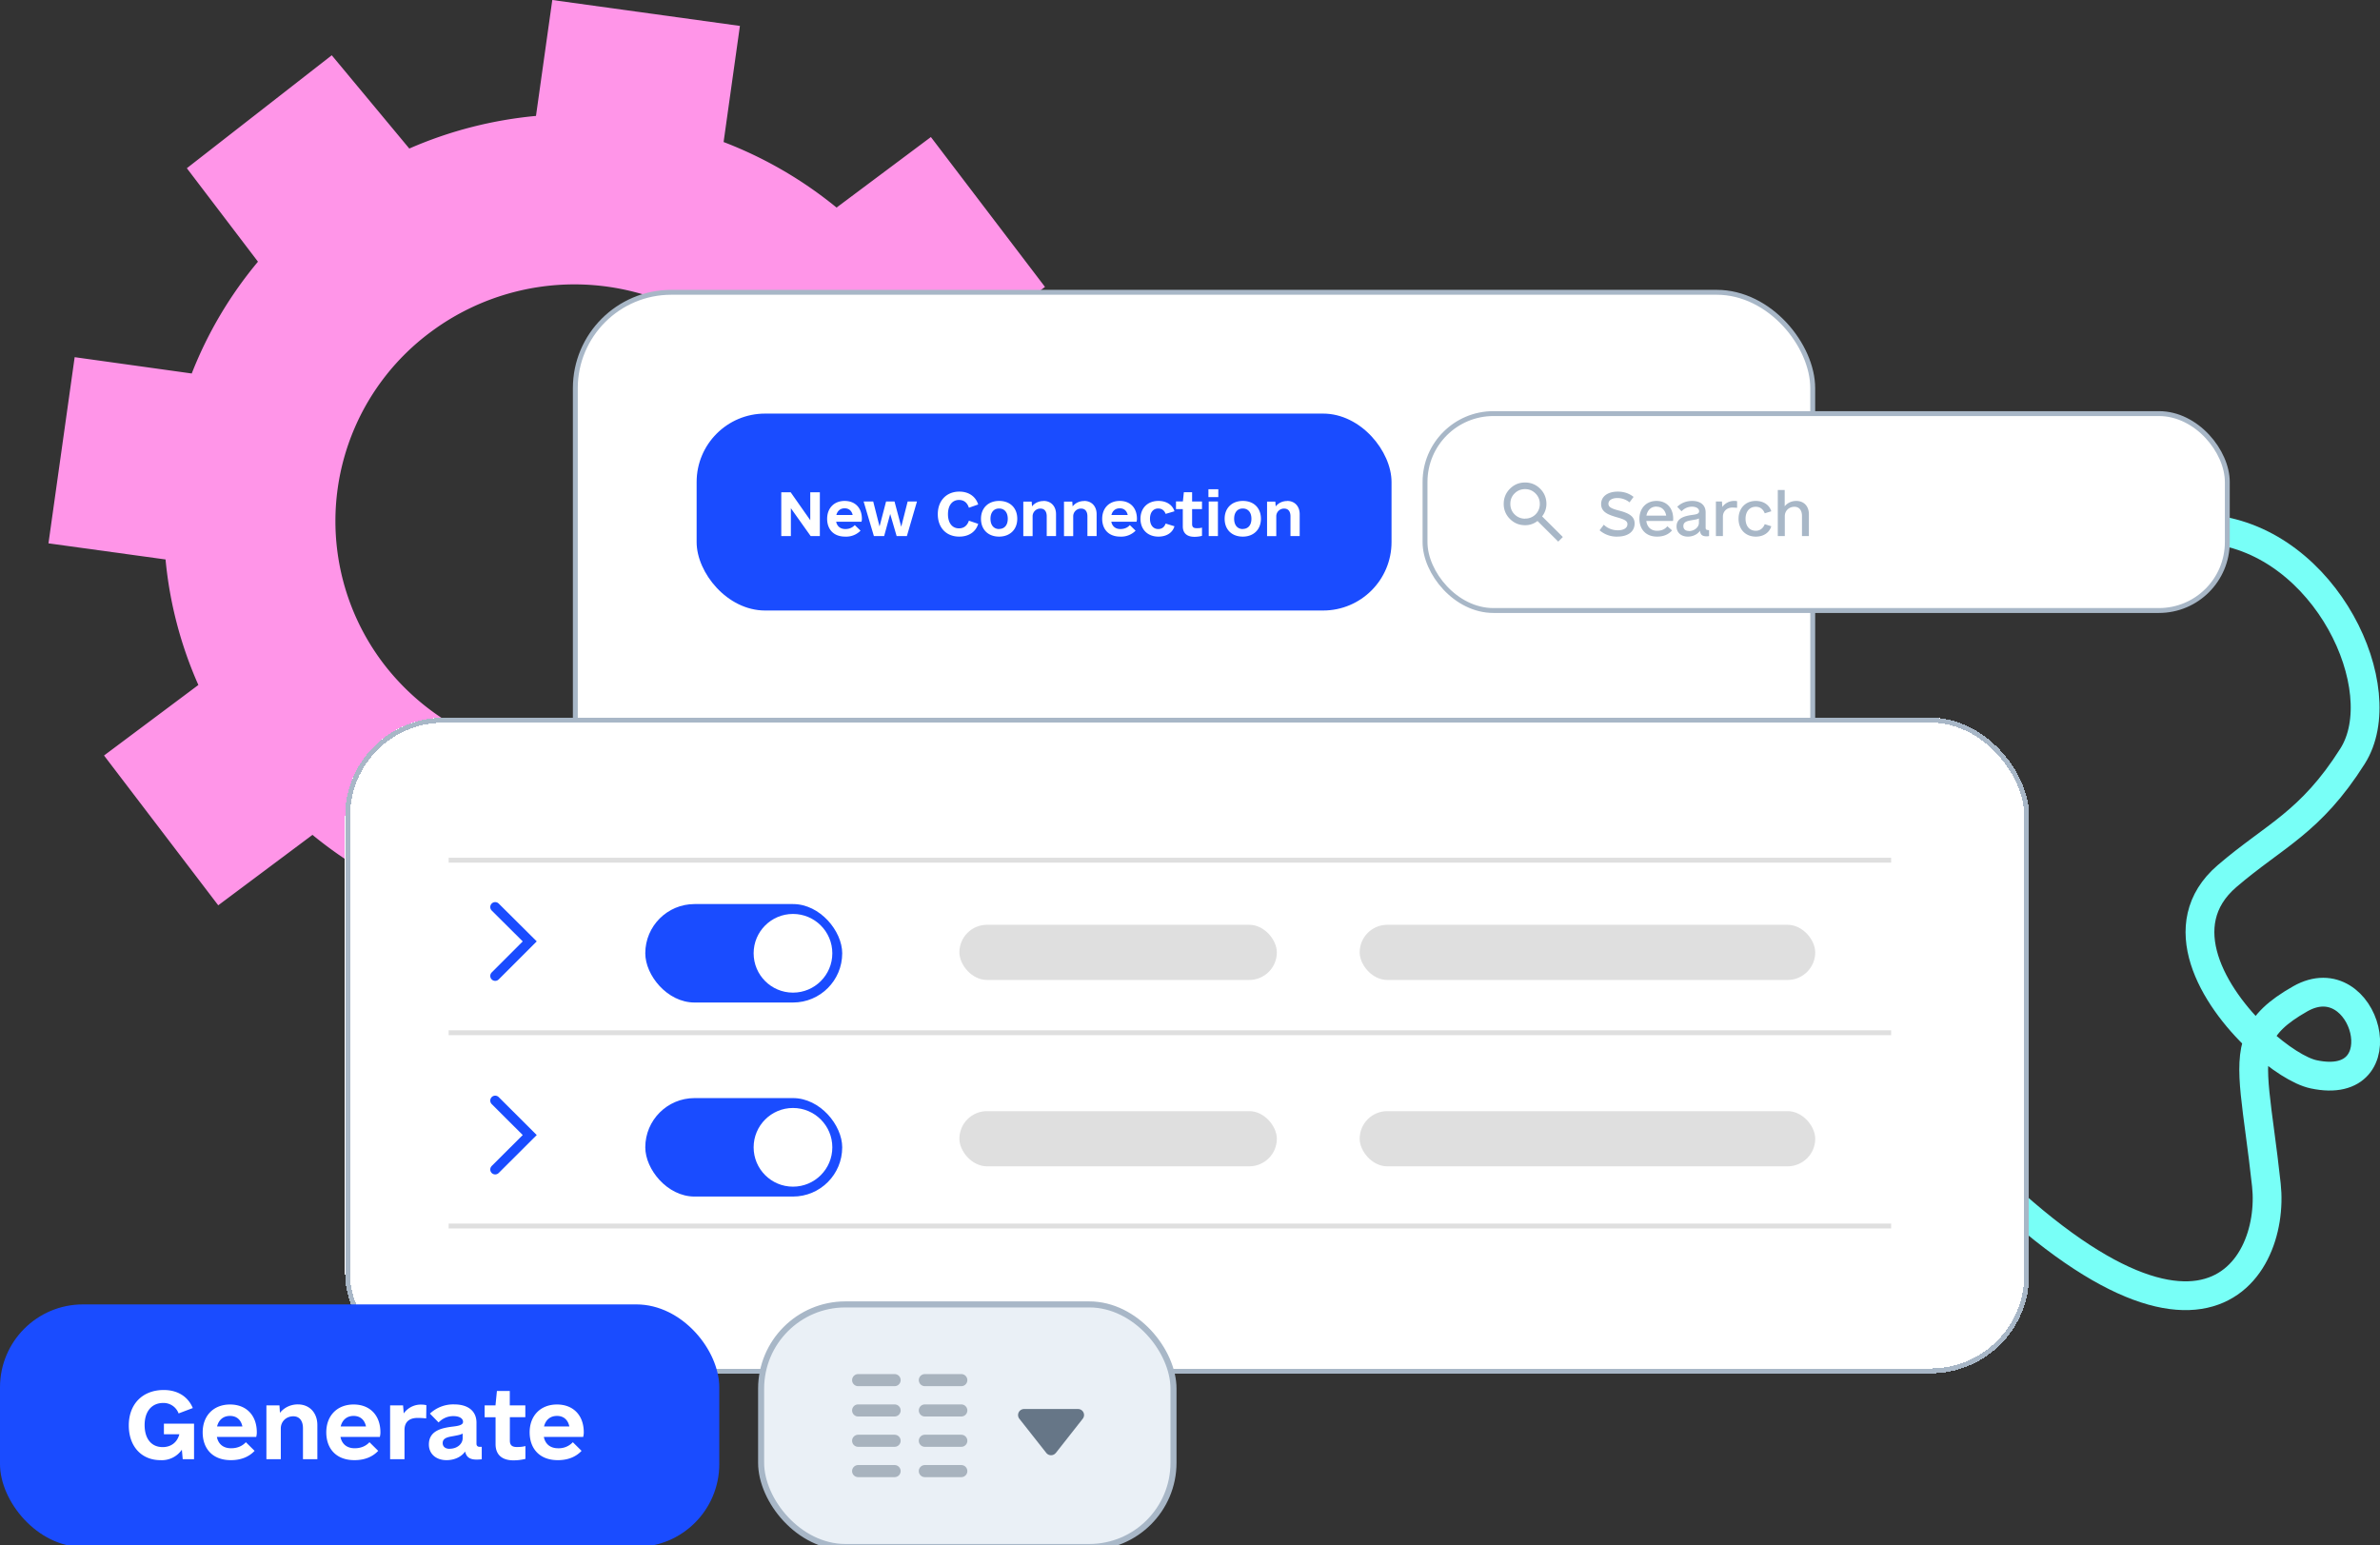 <svg xmlns="http://www.w3.org/2000/svg" fill="none" width="248" height="161" viewBox="0 0 248 161">
    <rect x="0" y="0" width="248" height="161" fill="#333333" stroke="none"/>
    <path stroke="#78FFF7" stroke-width="3" d="M235.34 108.3c.64-1.61 1.96-2.86 4.36-4.22 6.8-3.85 10.5 9.83 1.38 7.87-1.42-.3-3.62-1.69-5.74-3.66Zm0 0c-1.16 2.93-.06 7.05.82 15.18 1 9.15-7.64 23.98-36.1-7.88m35.28-7.3c-4.77-4.46-9.15-11.96-3.28-17 4.95-4.25 8.69-5.56 13.08-12.5 4.4-6.94-2.73-22.36-14.76-23.64"/>
    <path style="transform-box:fill-box;transform-origin:center" fill="#FF95E8" d="m84.5 102.88 15.77-11.79-7.42-9.73a42.1 42.1 0 0 0 6.9-11.65l12.2 1.69 2.74-19.38-12.2-1.7a41.87 41.87 0 0 0-3.42-13.07l9.82-7.35L97 14.28l-9.83 7.35A42.67 42.67 0 0 0 75.4 14.8l1.7-12.1L57.55 0l-1.7 12.08c-4.5.42-8.95 1.54-13.2 3.4l-8.08-9.72-15.1 11.77 7.41 9.74a42.1 42.1 0 0 0-6.9 11.65l-12.2-1.7-2.73 19.4 12.2 1.68a41.87 41.87 0 0 0 3.42 13.08l-9.83 7.35 11.9 15.61L32.56 87a42.67 42.67 0 0 0 11.76 6.85l-1.7 12.08 19.56 2.7 1.7-12.08a42.7 42.7 0 0 0 13.2-3.39l7.42 9.73Zm-44.52-33.7a24.52 24.52 0 0 1 4.87-34.56 25.07 25.07 0 0 1 34.89 4.82A24.52 24.52 0 0 1 74.87 74a25.07 25.07 0 0 1-34.89-4.82Z">
        <animateTransform attributeName="transform" attributeType="XML" dur="20s" from="0" repeatCount="indefinite" to="360" type="rotate"/>
    </path>
    <rect width="128.94" height="89.39" x="59.95" y="30.46" fill="#fff" rx="10"/>
    <rect width="128.94" height="89.39" x="59.95" y="30.46" stroke="#A8B7C7" stroke-width=".51" rx="10"/>
    <rect width="72.41" height="20.52" x="72.59" y="43.1" fill="#1A4CFF" rx="7.13"/>
    <path fill="#fff" d="M84.43 51.3h1v4.56h-.96l-2.06-2.9v2.9h-1V51.3h.98l2.04 2.91v-2.9Zm2.7 3.07c.1.48.44.76.96.76.43 0 .75-.16.98-.41l.6.58a2.1 2.1 0 0 1-1.6.62c-1.25 0-1.88-.8-1.88-1.86 0-1.1.72-1.86 1.82-1.86s1.8.73 1.8 1.86c0 .07 0 .14-.04.31h-2.63Zm.88-1.4c-.44 0-.75.26-.86.7h1.7c-.1-.45-.4-.7-.84-.7Zm6.57-.71h.97l-1.05 3.6h-1.07l-.67-2.3-.63 2.3h-1.07l-1.07-3.6h1l.66 2.6.68-2.6h.88l.7 2.63.67-2.63Zm5.38 3.66c-1.35 0-2.24-.92-2.24-2.34 0-1.4.9-2.35 2.24-2.35.98 0 1.7.5 1.97 1.34l-.97.34c-.17-.53-.52-.81-1.03-.81-.7 0-1.15.56-1.15 1.48 0 .91.43 1.48 1.15 1.48.5 0 .86-.28 1.03-.8l.97.33c-.25.84-.99 1.33-1.97 1.33Zm4.15 0c-1.14 0-1.89-.73-1.89-1.86 0-1.12.76-1.86 1.89-1.86 1.14 0 1.89.73 1.89 1.86 0 1.12-.76 1.86-1.9 1.86Zm0-.8c.55 0 .9-.39.9-1.06s-.35-1.07-.9-1.07-.9.4-.9 1.07.35 1.07.9 1.07Zm4.63-2.92c.77 0 1.3.55 1.3 1.38v2.28h-.97V53.8c0-.51-.24-.8-.64-.8a.8.8 0 0 0-.83.82v2.05h-.97v-3.6h.87l.04.5c.27-.35.7-.56 1.2-.56Zm4.23 0c.77 0 1.3.55 1.3 1.38v2.28h-.96V53.8c0-.51-.24-.8-.65-.8a.8.8 0 0 0-.83.82v2.05h-.96v-3.6h.86l.04.5c.28-.35.7-.56 1.2-.56Zm2.83 2.17c.1.48.43.76.95.76.43 0 .76-.16.98-.41l.6.58a2.1 2.1 0 0 1-1.6.62c-1.24 0-1.88-.8-1.88-1.86 0-1.1.72-1.86 1.83-1.86 1.1 0 1.79.73 1.79 1.86 0 .07 0 .14-.04.31h-2.63Zm.88-1.4c-.45 0-.76.26-.87.7h1.7c-.1-.45-.39-.7-.83-.7Zm4.03 2.95c-1.12 0-1.87-.74-1.87-1.86s.75-1.86 1.87-1.86c.83 0 1.46.4 1.67 1.08l-.92.27c-.13-.36-.4-.56-.77-.56-.52 0-.86.4-.86 1.07 0 .66.34 1.07.86 1.07.38 0 .64-.2.77-.57l.92.28c-.2.69-.84 1.08-1.67 1.08Zm4.54-2.87h-1.03v1.57c0 .32.17.42.46.42.22 0 .38 0 .57-.06v.86a3 3 0 0 1-.8.1c-.75 0-1.2-.37-1.2-1.09v-1.8h-.71v-.8h.72l.1-.96h.86v.97h1.03v.79Zm.67-1.25v-.82h1.03v.82h-1.03Zm.03 4.06v-3.6h.96v3.6h-.96Zm3.55.06c-1.14 0-1.89-.73-1.89-1.86 0-1.12.76-1.86 1.9-1.86 1.13 0 1.88.73 1.88 1.86 0 1.12-.76 1.86-1.89 1.86Zm0-.8c.55 0 .9-.39.9-1.06s-.35-1.07-.9-1.07-.9.4-.9 1.07.35 1.07.9 1.07Zm4.63-2.92c.77 0 1.3.55 1.3 1.38v2.28h-.96V53.8c0-.51-.24-.8-.65-.8a.8.8 0 0 0-.83.82v2.05h-.96v-3.6h.86l.04.5c.28-.35.7-.56 1.2-.56Z"/>
    <rect width="83.6" height="20.52" x="148.49" y="43.1" fill="#fff" rx="7.13"/>
    <rect width="83.6" height="20.52" x="148.49" y="43.1" stroke="#A8B7C7" stroke-linejoin="bevel" stroke-width=".51" rx="7.13"/>
    <path fill="#A8B7C7" d="m162.37 56.44-2.16-2.15a2.03 2.03 0 0 1-1.3.44c-.62 0-1.14-.22-1.57-.65a2.15 2.15 0 0 1-.65-1.57c0-.62.22-1.15.65-1.58.43-.43.95-.65 1.57-.65.63 0 1.15.22 1.58.65.43.43.65.96.65 1.58a2.08 2.08 0 0 1-.45 1.3l2.16 2.15-.48.48Zm-3.46-2.4a1.5 1.5 0 0 0 1.54-1.54c0-.42-.15-.78-.45-1.08-.3-.3-.66-.45-1.09-.45-.42 0-.79.15-1.09.45-.3.3-.44.66-.44 1.09 0 .42.14.79.44 1.09.3.3.67.45 1.1.45Zm9.61 1.88a2.7 2.7 0 0 1-1.84-.66l.44-.58c.39.38.91.58 1.46.58.62 0 1-.24 1-.64 0-.33-.28-.48-1.04-.7-.86-.25-1.7-.51-1.7-1.39 0-.8.69-1.3 1.74-1.3.63 0 1.17.18 1.64.55l-.42.57a1.98 1.98 0 0 0-1.27-.45c-.57 0-.93.24-.93.6 0 .33.3.5 1.08.7 1.05.27 1.65.6 1.65 1.35 0 .84-.68 1.37-1.81 1.37Zm3.03-1.63c.08.62.48 1.02 1.12 1.02.53 0 .86-.2 1.07-.47l.49.43c-.3.36-.8.65-1.56.65-1.2 0-1.84-.8-1.84-1.86 0-1.1.72-1.86 1.78-1.86 1.05 0 1.74.73 1.74 1.86 0 .08 0 .14-.03.23h-2.77Zm1.06-1.5c-.57 0-.94.37-1.05.94h2.06c-.1-.58-.47-.93-1.01-.93Zm5.35 2.45h.13v.62c-.04.01-.13.03-.25.03-.45 0-.65-.16-.7-.58-.25.37-.73.61-1.26.61-.71 0-1.18-.43-1.18-1.06 0-.88.85-1.08 1.55-1.19.54-.07.8-.12.8-.4s-.3-.47-.75-.47c-.41 0-.8.18-1.08.48l-.45-.47c.42-.4.94-.61 1.56-.61.87 0 1.4.44 1.4 1.19V55c0 .16.07.23.23.23Zm-1.96.1c.55 0 1.03-.4 1.03-.85v-.47c-.13.09-.35.12-.7.18-.45.08-.92.15-.92.62 0 .33.22.51.59.51Zm4.74-3.14c.1 0 .18 0 .27.03v.69a6.43 6.43 0 0 0-.48-.03c-.57 0-1 .38-1 .95v2.02h-.73v-3.6h.63l.04.57a1.5 1.5 0 0 1 1.27-.63Zm2.22 3.72c-1.07 0-1.8-.75-1.8-1.86 0-1.1.73-1.86 1.8-1.86.78 0 1.41.4 1.61 1.08l-.68.21c-.16-.42-.48-.68-.93-.68-.66 0-1.07.5-1.07 1.25 0 .76.41 1.25 1.07 1.25.44 0 .77-.27.93-.69l.68.22c-.2.69-.84 1.08-1.6 1.08Zm4.22-3.72c.79 0 1.31.55 1.31 1.38v2.28h-.72v-2.09c0-.61-.3-.96-.79-.96-.55 0-1 .4-1 .98v2.07h-.73v-4.8h.72v1.7c.28-.35.71-.56 1.22-.56Z"/>
    <rect width="175.48" height="68.32" x="35.96" y="74.79" fill="#fff" rx="10.26" shape-rendering="crispEdges"/>
    <rect width="174.97" height="67.81" x="36.22" y="75.05" stroke="#A8B7C7" stroke-width=".51" rx="10" shape-rendering="crispEdges"/>
    <path stroke="#1A4CFF" stroke-linecap="round" stroke-width="1.03" d="m51.6 101.7 3.6-3.6-3.6-3.58m0 27.35 3.6-3.59-3.6-3.59"/>
    <rect width="20.52" height="10.26" x="67.24" y="94.21" fill="#1A4CFF" rx="5.13"/>
    <circle cx="82.63" cy="99.34" r="4.1" fill="#fff"/>
    <rect width="33.08" height="5.75" x="99.97" y="96.37" fill="#DFDFDF" rx="2.88"/>
    <rect width="33.08" height="5.75" x="99.97" y="115.79" fill="#DFDFDF" rx="2.88"/>
    <rect width="47.47" height="5.75" x="141.68" y="96.37" fill="#DFDFDF" rx="2.88"/>
    <rect width="47.47" height="5.75" x="141.68" y="115.79" fill="#DFDFDF" rx="2.88"/>
    <rect width="20.52" height="10.26" x="67.24" y="114.43" fill="#1A4CFF" rx="5.13"/>
    <circle cx="82.63" cy="119.56" r="4.1" fill="#fff"/>
    <path stroke="#DFDFDF" stroke-width=".51" d="M46.75 89.64h150.31M46.75 107.62h150.31M46.75 127.76h150.31"/>
    <rect width="42.97" height="25.28" x="79.31" y="135.93" fill="#EAF0F6" rx="8.78"/>
    <rect width="42.97" height="25.28" x="79.31" y="135.93" stroke="#A8B7C7" stroke-linejoin="bevel" stroke-width=".63" rx="8.78"/>
    <path stroke="#667687" stroke-linecap="round" stroke-width="1.26" d="M89.42 143.82h3.8m3.15 0h3.8m-10.75 3.16h3.8m3.15 0h3.8m-10.75 3.16h3.8m3.15 0h3.8m-10.75 3.16h3.8m3.15 0h3.8" opacity=".5"/>
    <path fill="#667687" d="M110.02 151.4a.63.63 0 0 1-1 0l-2.8-3.55a.63.63 0 0 1 .5-1.02h5.6c.54 0 .83.6.5 1.02l-2.8 3.56Z"/>
    <rect width="74.95" height="25.28" y="135.93" fill="#1A4CFF" rx="8.64"/>
    <path fill="#fff" d="M17.08 148.36h3.14v3.7h-1.18l-.09-.99a2.53 2.53 0 0 1-2.23 1.09c-1.98 0-3.3-1.44-3.3-3.62 0-2.22 1.43-3.69 3.64-3.69 1.44 0 2.53.68 3.03 1.88l-1.48.56a1.67 1.67 0 0 0-1.6-1.09c-1.2 0-1.94.88-1.94 2.3 0 1.45.72 2.3 1.88 2.3.82 0 1.5-.44 1.74-1.34h-1.61v-1.1Zm5.52 1.38c.15.75.67 1.18 1.48 1.18.67 0 1.18-.24 1.54-.63l.91.9c-.56.6-1.38.97-2.47.97-1.95 0-2.94-1.24-2.94-2.9 0-1.73 1.13-2.9 2.85-2.9 1.7 0 2.79 1.13 2.79 2.9 0 .1 0 .22-.06.48h-4.1Zm1.37-2.19c-.7 0-1.18.41-1.35 1.1h2.64c-.15-.7-.6-1.1-1.3-1.1Zm7.07-1.2c1.2 0 2.03.86 2.03 2.16v3.55h-1.5v-3.22c0-.8-.38-1.25-1.01-1.25-.71 0-1.3.52-1.3 1.27v3.2h-1.5v-5.61h1.36l.05.78c.43-.54 1.1-.88 1.87-.88Zm4.44 3.4c.15.74.68 1.17 1.48 1.17.67 0 1.18-.24 1.54-.63l.91.9c-.56.6-1.38.97-2.47.97-1.95 0-2.94-1.24-2.94-2.9 0-1.73 1.13-2.9 2.85-2.9 1.7 0 2.79 1.13 2.79 2.9 0 .1 0 .22-.06.48h-4.1Zm1.37-2.2c-.7 0-1.18.41-1.35 1.1h2.64c-.15-.7-.6-1.1-1.3-1.1Zm7.07-1.18c.17 0 .34.02.51.06l-.02 1.38a7.84 7.84 0 0 0-.9-.05c-.82 0-1.36.39-1.36 1.25v3.05h-1.5v-5.61H42l.07.84a2.18 2.18 0 0 1 1.85-.92Zm6.05 4.4h.23v1.3c-.12.01-.27.03-.55.03-.69 0-1.06-.26-1.18-.84-.39.56-1.12.9-1.94.9-1.1 0-1.84-.66-1.84-1.63 0-1.46 1.37-1.72 2.42-1.86.63-.07 1.14-.16 1.14-.5 0-.36-.38-.6-1.01-.6-.58 0-1.1.22-1.54.66l-.9-.92a3.54 3.54 0 0 1 2.53-.96c1.46 0 2.32.71 2.32 1.9v2.2c0 .2.12.32.32.32Zm-3.1.2c.74 0 1.34-.48 1.34-1.1v-.48c-.22.13-.54.18-.95.26-.58.1-1.13.19-1.13.73 0 .37.27.6.73.6Zm7.88-3.29h-1.62v2.45c0 .5.27.66.72.66.35 0 .6-.02.9-.1v1.34c-.42.1-.83.15-1.24.15-1.18 0-1.87-.57-1.87-1.69v-2.8H50.5v-1.24h1.13l.15-1.5h1.34v1.5h1.62v1.23Zm1.92 2.06c.15.75.68 1.18 1.48 1.18a2 2 0 0 0 1.54-.63l.91.9c-.56.6-1.38.97-2.47.97-1.94 0-2.94-1.24-2.94-2.9 0-1.73 1.13-2.9 2.85-2.9 1.7 0 2.79 1.13 2.79 2.9 0 .1 0 .22-.06.48h-4.1Zm1.37-2.19c-.7 0-1.18.41-1.35 1.1h2.64c-.15-.7-.6-1.1-1.29-1.1Z"/>

    <defs>
        <filter id="shadow" color-interpolation-filters="sRGB" filterUnits="userSpaceOnUse">
            <feFlood flood-opacity="0" result="BackgroundImageFix"/>
            <feColorMatrix in="SourceAlpha" result="hardAlpha" values="0 0 0 0 0 0 0 0 0 0 0 0 0 0 0 0 0 0 127 0"/>
            <feOffset dy="3"/>
            <feGaussianBlur stdDeviation="3"/>
            <feComposite in2="hardAlpha" operator="out"/>
            <feColorMatrix values="0 0 0 0 0.098 0 0 0 0 0.071 0 0 0 0 0.192 0 0 0 0.25 0"/>
            <feBlend in2="BackgroundImageFix" result="effect1_dropShadow_6210_4613"/>
            <feBlend in="SourceGraphic" in2="effect1_dropShadow_6210_4613" result="shape"/>
        </filter>
    </defs>
</svg>
